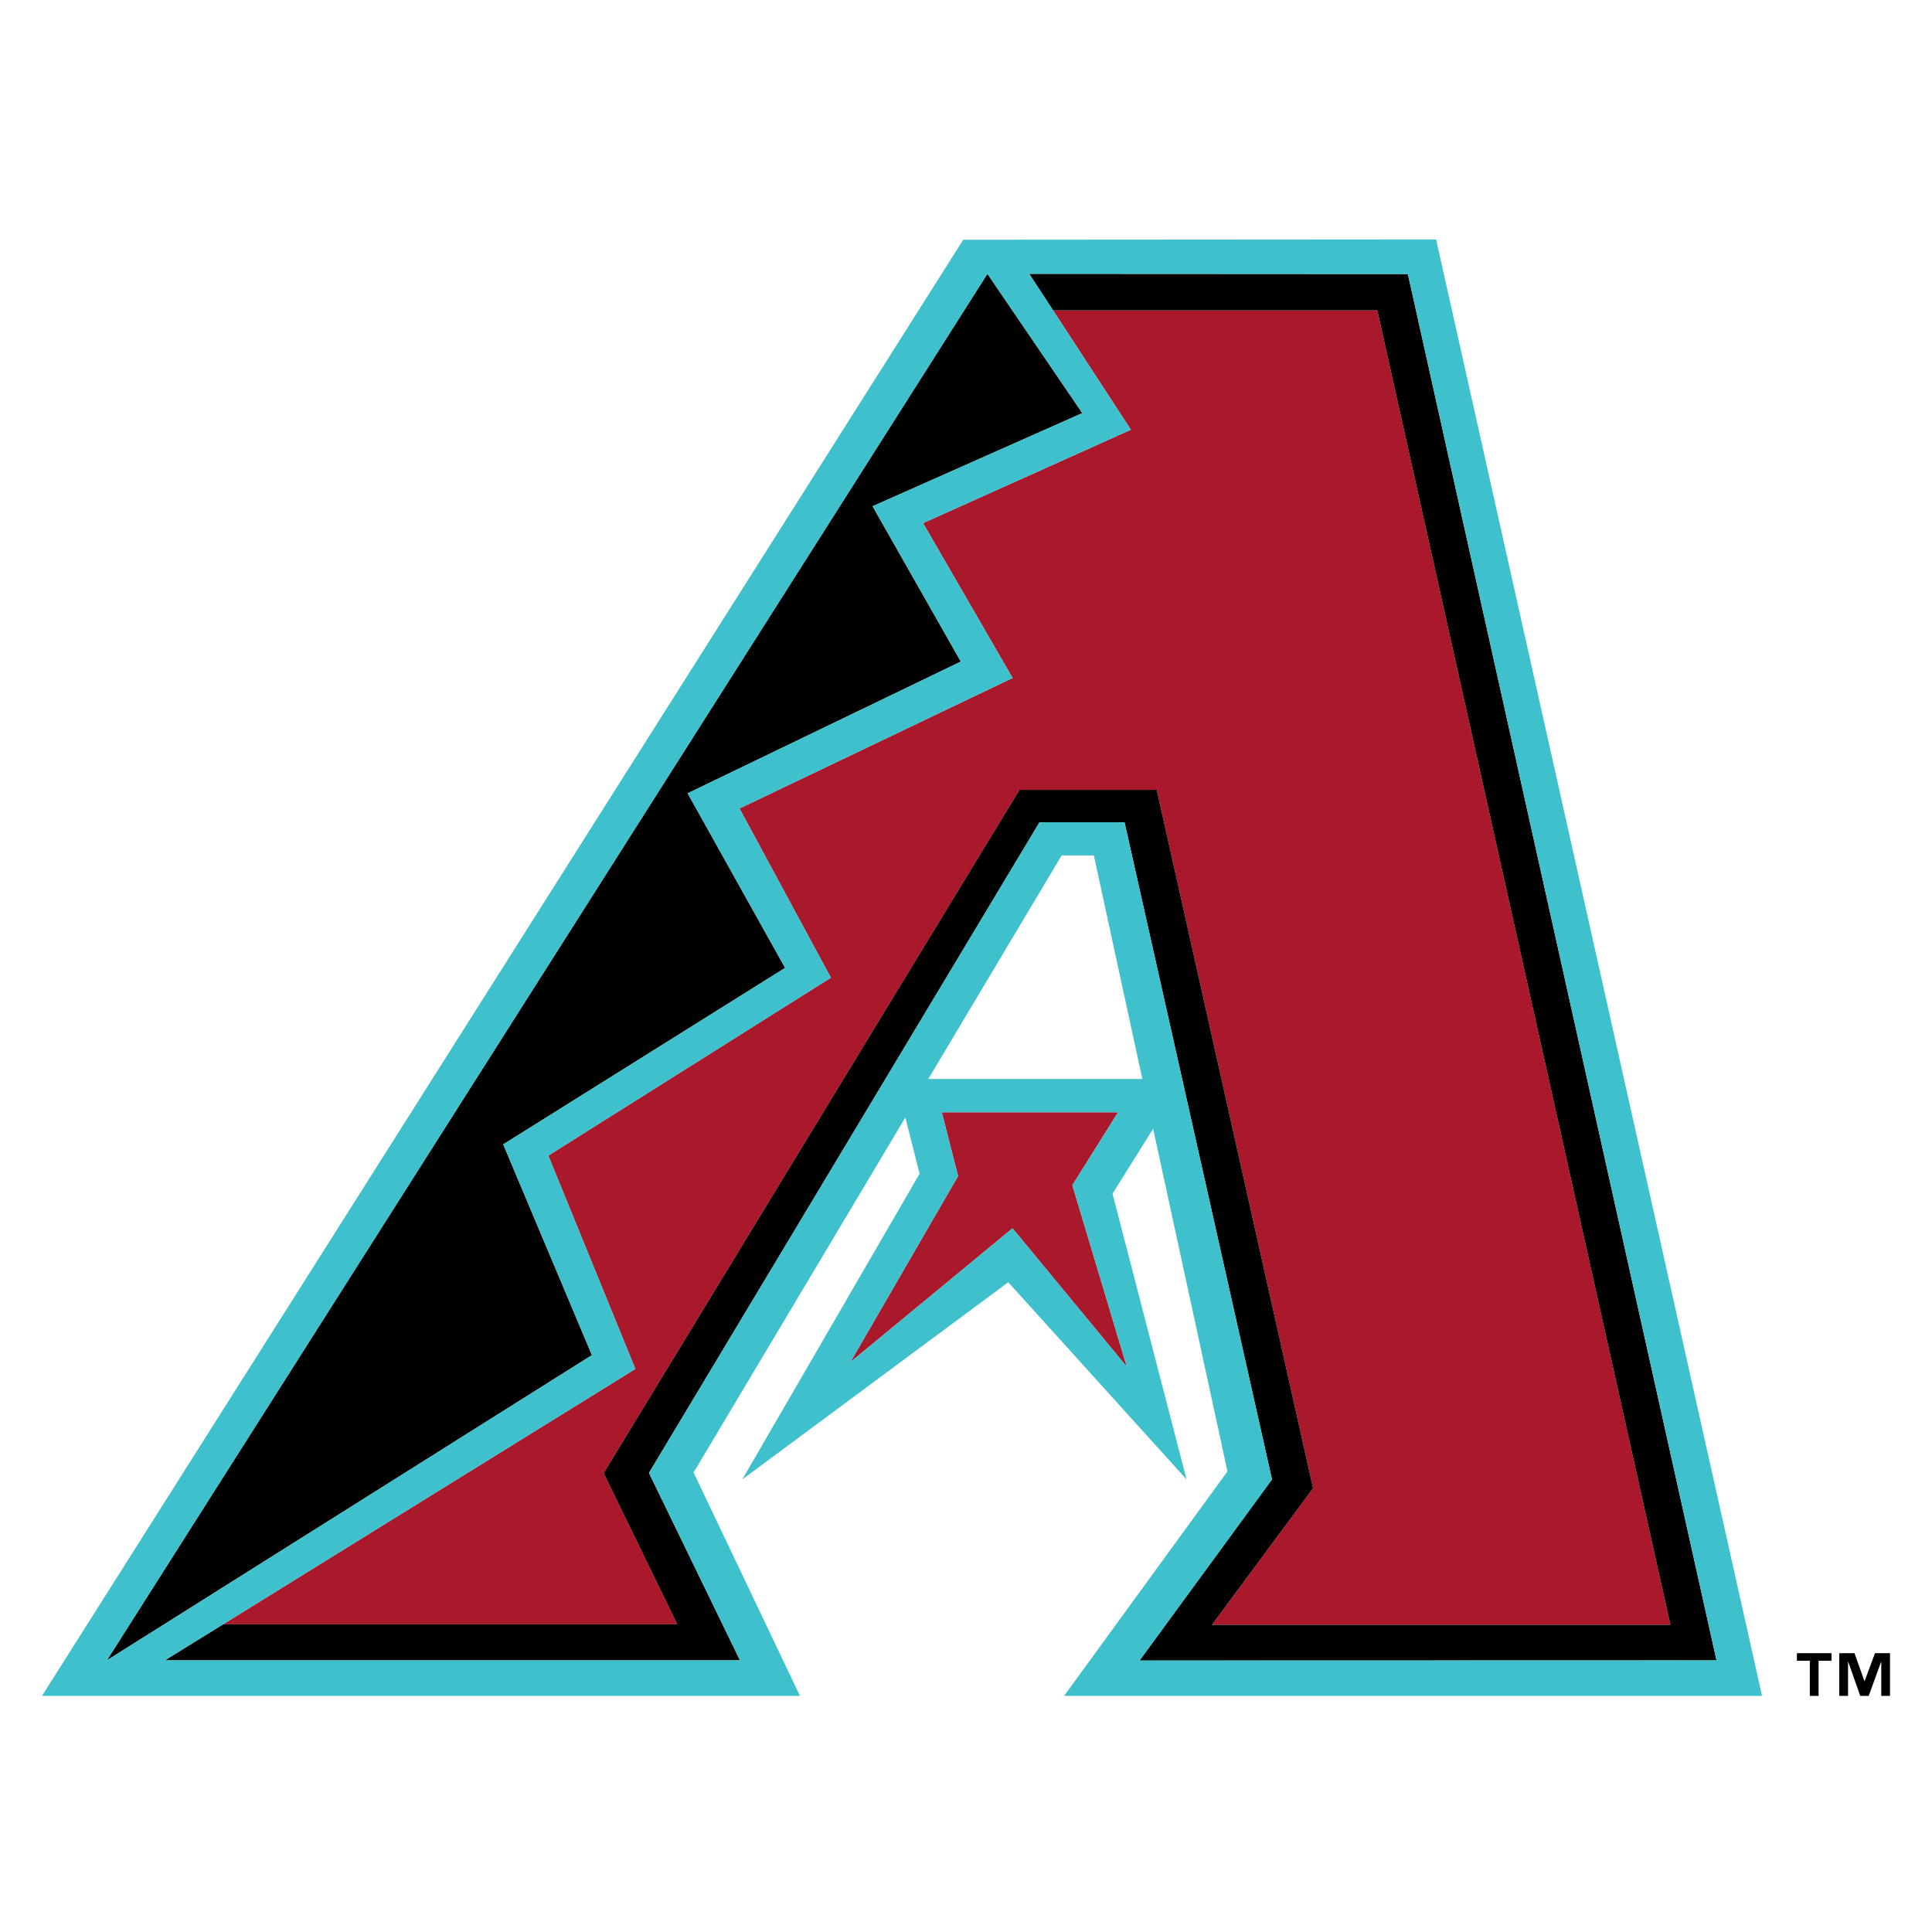 <svg width="460" height="460" viewBox="0 0 460 460" fill="none" xmlns="http://www.w3.org/2000/svg">
<path d="M140.935 322.648L30.868 391.909L30.867 391.91L140.935 322.648Z" fill="#3EC1CC"/>
<path d="M161.255 386.745L143.735 350.741L144.21 349.96L242.748 188.058L275.415 188.065L312.624 354.341L288.55 386.87H397.727L327.931 73.889H250.728L269.259 102.317L219.778 124.553L241.091 161.425L176.072 192.499L197.829 232.789L130.548 275.143L151.271 325.939L52.601 387.06L53.107 386.745H161.255ZM249.634 72.212L250.72 73.878L249.647 72.212H249.634Z" fill="#AA182C"/>
<path d="M408.696 395.332L335.209 65.241L245.045 65.191L249.636 72.212L250.719 73.878L250.727 73.889H327.933L397.727 386.87H288.55L312.626 354.341L275.415 188.065L242.746 188.056L144.209 349.96L143.734 350.742L161.257 386.745H53.107L52.6 387.06L47.811 390.025L47.692 390.1L39.251 395.322H176.189L154.516 350.692L247.498 195.787H267.747L302.856 352.246L271.315 395.366L408.696 395.332Z" fill="black"/>
<path d="M207.758 120.536L257.694 98.36L236.696 67.533L235.1 65.19L25.444 395.323L30.868 391.909L140.935 322.649L119.817 272.472L186.932 230.447L163.729 188.883L228.772 157.52L207.758 120.536Z" fill="black"/>
<path d="M266.206 264.829H224.234C224.234 264.829 227.392 277.259 228.11 280.026C226.189 283.34 202.467 324.326 202.467 324.326C202.467 324.326 236.277 296.408 241.076 292.457C244.39 296.462 268.276 325.4 268.276 325.4C268.276 325.4 256.461 285.951 255.328 282.195C257.079 279.39 266.204 264.829 266.204 264.829" fill="#AA182C"/>
<path d="M292.254 350.33L253.351 403.787H419.537L342.223 58.311L341.929 57L229.346 57.08L10 403.778H190.468L165.141 350.599L215.553 266.075L218.956 279.452L176.737 352.246L240.057 305.297L282.514 352.246L264.886 284.204L274.558 268.747L292.254 350.33ZM241.077 292.457C236.278 296.408 202.468 324.327 202.468 324.327C202.468 324.327 226.19 283.342 228.111 280.027C227.392 277.259 224.237 264.829 224.237 264.829H266.205C266.205 264.829 257.082 279.39 255.332 282.195C256.462 285.951 268.277 325.403 268.277 325.403C268.277 325.403 244.392 296.461 241.077 292.457ZM221.027 256.895L252.772 203.67H260.444L271.988 256.895H221.027ZM25.442 395.323L235.101 65.19L236.696 67.534L257.695 98.359L207.758 120.536L228.772 157.52L163.729 188.882L186.934 230.447L119.819 272.472L140.936 322.649L30.868 391.91V391.907L25.444 395.322L25.442 395.323ZM176.189 395.323H39.251L151.271 325.94L130.548 275.144L197.829 232.79L176.073 192.5L241.091 161.424L219.778 124.554L269.258 102.317L250.728 73.889L250.722 73.879L249.636 72.213L245.045 65.191L335.212 65.242L408.697 395.334L271.318 395.368L302.858 352.249L267.748 195.789H247.499L154.518 350.693L176.192 395.324L176.189 395.323Z" fill="#3EC1CC"/>
<path d="M446.426 393.608L443.96 400.243H443.904L441.545 393.608H437.926V403.786H440.009V395.685H440.056L442.919 403.786H444.926L447.875 395.685H447.919V403.786H450V393.608H446.426ZM427.832 395.416H430.913V403.787H432.998V395.416H436.066V393.609H427.832V395.416Z" fill="black"/>
</svg>
